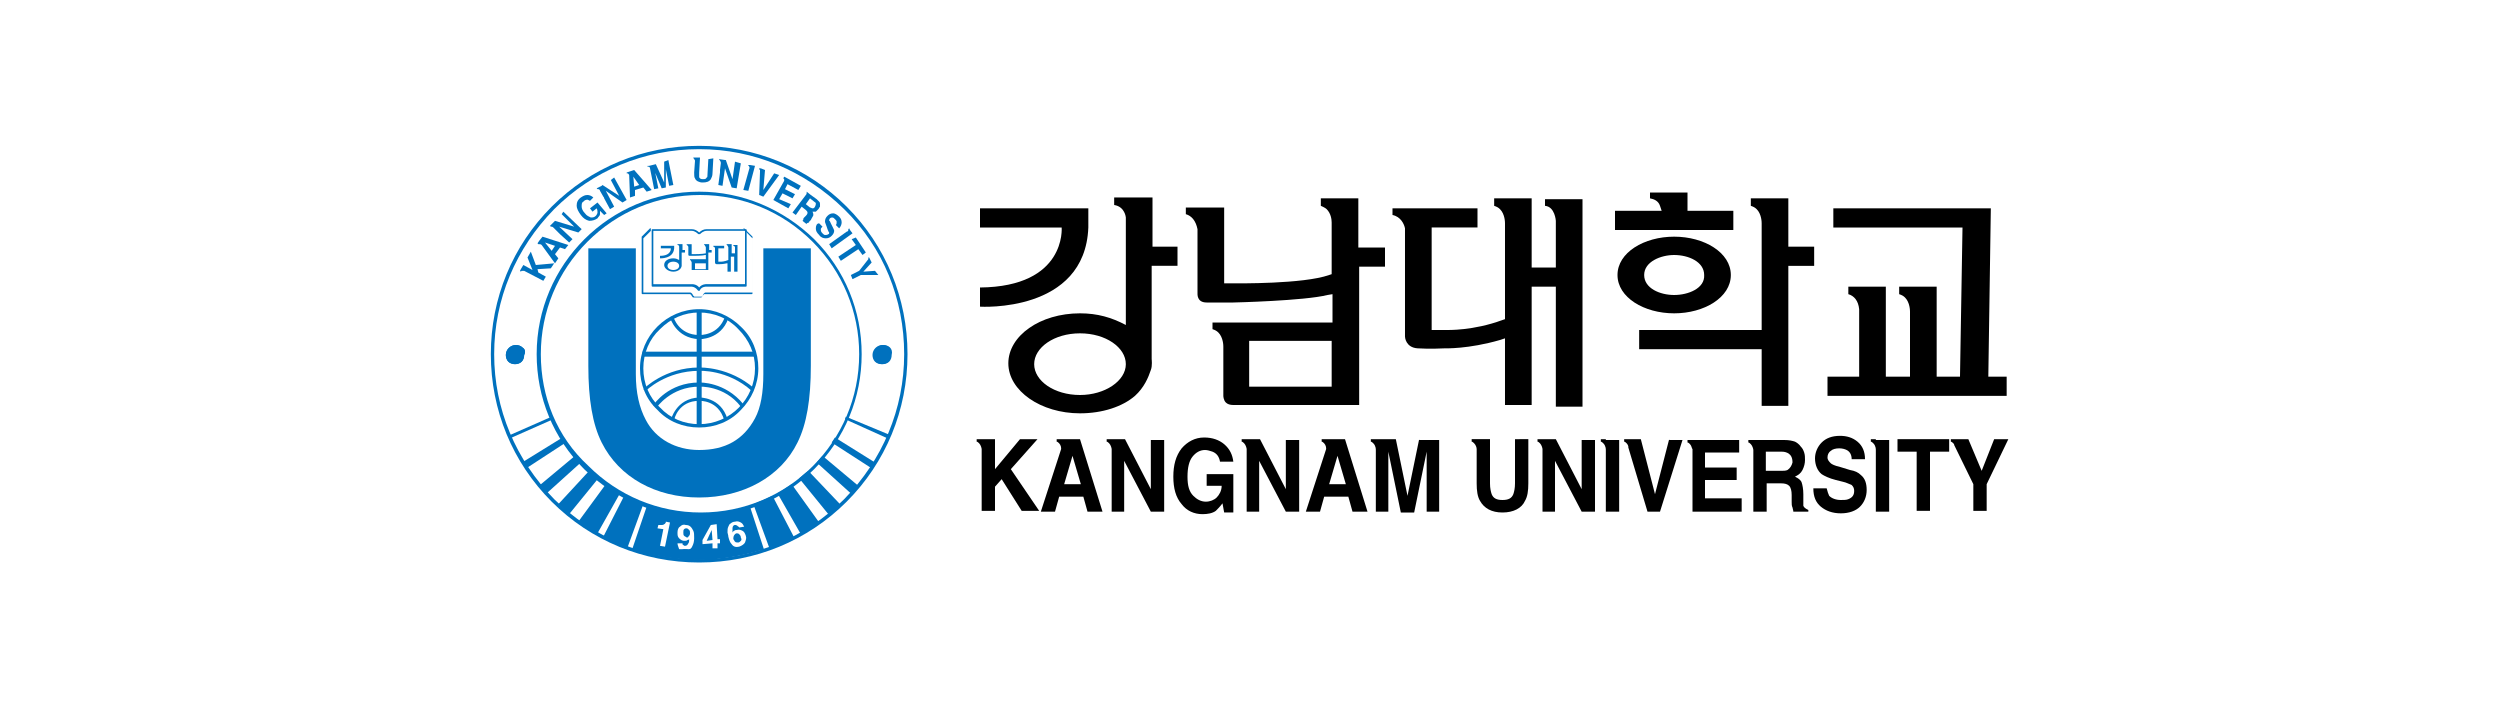 <?xml version="1.0" encoding="utf-8"?>
<!-- Generator: Adobe Illustrator 24.1.2, SVG Export Plug-In . SVG Version: 6.00 Build 0)  -->
<svg version="1.1" id="레이어_1" xmlns="http://www.w3.org/2000/svg" xmlns:xlink="http://www.w3.org/1999/xlink" x="0px"
	 y="0px" width="300px" height="85px" viewBox="0 0 300 85" style="enable-background:new 0 0 300 85;" xml:space="preserve">
<style type="text/css">
	.st0{fill:#0071BE;}
	.st1{fill:#0071BE;stroke:#000000;stroke-width:7;}
	.st2{fill:#0071BE;stroke:#000000;stroke-width:5;}
</style>
<g>
	<path class="st0" d="M83.9,67.5c6.7,0,13-2.6,17.7-7.3c4.7-4.7,7.3-11,7.3-17.7s-2.6-13-7.3-17.7c-4.7-4.7-11-7.3-17.7-7.3
		c-6.7,0-13,2.6-17.7,7.3c-4.7,4.7-7.3,11-7.3,17.7s2.6,13,7.3,17.7C70.9,64.9,77.2,67.5,83.9,67.5z M59.3,42.5
		c0-6.6,2.6-12.7,7.2-17.4c4.6-4.6,10.8-7.2,17.4-7.2c6.6,0,12.7,2.6,17.4,7.2s7.2,10.8,7.2,17.4c0,6.6-2.6,12.7-7.2,17.4
		c-4.6,4.6-10.8,7.2-17.4,7.2c-6.6,0-12.7-2.6-17.4-7.2C61.9,55.2,59.3,49.1,59.3,42.5z"/>
	<path d="M193.8,25.3v2.3H208v-2.3h-5.5l0-2.2l-4.5,0v0.7c0.5,0.1,1,0.3,1.2,0.9l0.2,0.6H193.8z"/>
	<path d="M117.6,25v2.3l9.8,0c0,0,0.6,7.1-9.8,7.2v2.3c0,0,12.6,0.8,13-9.5V25H117.6z"/>
	<path d="M238.6,45.1l0.3-20.1H220l0,2.3l15.5,0l-0.3,17.9l-2.8,0l0-10.8l-4.5,0l0,0.9c0.3,0.1,0.5,0.2,0.7,0.4
		c0.6,0.6,0.6,1.6,0.6,1.7v7.8h-2.9V34.4l-4.5,0l0,0.9c0.7,0.2,1.2,0.8,1.3,1.8l0,0v0v8.1h-3.8l0,2.3h21.5l0-2.3H238.6z"/>
	<path d="M185.4,23.8l0,0.9c1.2,0.1,1.3,1.8,1.3,1.8v5.6h-2.9l0-8.3l-4.5,0l0,0.9c0.3,0.1,0.5,0.2,0.7,0.4c0.6,0.6,0.6,1.6,0.6,1.7
		v11.5l-0.3,0.1c-3.5,1.3-6.6,1.2-6.8,1.2l-1.7,0l0-12.3h5.5l0-2.3l-10.2,0v0.8c1,0.2,1.4,1.1,1.5,1.6l0,0l0,0c0,0,0,13,0,13
		c0,0.1,0.1,1.3,1.5,1.4c1.4,0.1,3.3,0,3.3,0c0,0,0,0,0,0l0,0c0,0,2.8,0.1,6.6-1l0.6-0.2l0,8l3.2,0V34.4l2.9,0l0,14.4l3.2,0l0-24.9
		H185.4z"/>
	<path d="M141.3,31.9l0-2.3l-3,0l0-5.9l-4.6,0v0.9c1.3,0.2,1.4,1.5,1.4,1.5v11.3l0,1.6c-1.7-0.9-3.4-1.4-5.5-1.4
		c-4.8,0-8.6,2.7-8.6,6c0,3.3,3.9,6,8.6,6c2.7,0,5.1-0.8,6.6-2.1c1.1-1,1.6-2.2,1.9-3.1c0.2-0.5,0.1-1.3,0.1-1.3l0-11.2H141.3z
		 M129.6,47.4c-3.1,0-5.5-1.7-5.5-3.7c0-2,2.4-3.7,5.5-3.7c3.1,0,5.5,1.7,5.5,3.7C135.1,45.7,132.6,47.4,129.6,47.4z"/>
	<path d="M200.9,28.4c-3.6,0-6.8,1.9-6.8,4.6c0,2.7,3.2,4.6,6.8,4.6c3.6,0,6.8-1.9,6.8-4.6C207.7,30.3,204.5,28.4,200.9,28.4z
		 M200.9,35.4c-1.7,0-3.6-0.8-3.6-2.4c0-1.6,2-2.4,3.6-2.4c1.7,0,3.6,0.8,3.6,2.4C204.6,34.6,202.6,35.4,200.9,35.4z"/>
	<path d="M214.6,29.6l0-5.8l-4.5,0l0,0.9c0.3,0.1,0.5,0.2,0.7,0.4c0.6,0.6,0.6,1.6,0.6,1.7l0,12.8h-14.7v2.3h14.7v6.8h3.2l0-16.8
		h3.1v-2.3H214.6z"/>
	<path d="M163,29.9v-6.1l-4.5,0v0.9c0,0,0.5,0.2,0.7,0.4c0.5,0.5,0.6,1.2,0.6,1.6v6.2l-0.3,0.1c-3.1,1.1-11.1,1-11.4,1h-1.2l0-9.1
		h-4.6l0,0.8c0.7,0.2,1.2,0.8,1.4,1.8c0,0,0,7.2,0,6.9c0,0,0,0.8,0,0.7c0,0.2-0.1,1.2,1.1,1.2c0,0,3.2,0,3.2,0
		c0.1,0,8.5-0.2,11.3-0.9l0.6-0.1l0,3.4l-14.4,0l0,0.8c0.3,0.1,0.5,0.2,0.7,0.4c0.6,0.6,0.6,1.6,0.6,1.7c0,0,0,5.9,0,5.9
		c0,0,0,0.5,0.3,0.8c0.2,0.2,0.5,0.3,0.9,0.3l15.1,0l0-12.9h0v-3.7h3.1v-2.3H163z M159.8,46.4h-9.9v-5.5h9.9V46.4z"/>
	<path class="st0" d="M106.7,41.7c-0.2-0.2-0.5-0.3-0.8-0.3c-0.6,0-1.2,0.5-1.2,1.2c0,0.3,0.1,0.6,0.3,0.8c0.2,0.2,0.5,0.3,0.8,0.3
		c0.3,0,0.6-0.1,0.8-0.3c0.2-0.2,0.3-0.5,0.3-0.8C107,42.2,106.9,41.9,106.7,41.7z"/>
	<path class="st0" d="M62.7,41.7c-0.2-0.2-0.5-0.3-0.8-0.3c-0.6,0-1.2,0.5-1.2,1.2c0,0.3,0.1,0.6,0.3,0.8c0.2,0.2,0.5,0.3,0.8,0.3
		c0.3,0,0.6-0.1,0.8-0.3c0.2-0.2,0.3-0.5,0.3-0.8C63.1,42.2,63,41.9,62.7,41.7z"/>
	<g>
		<path d="M121.3,56.3l3.2-3.6h-2.1l-3,3.6v-3.6h-1.6v0l-0.6,0v0.3c0.1,0,0.2,0.1,0.3,0.2c0.2,0.2,0.3,0.6,0.3,0.7v7.4h1.6v-2.9
			l0.8-0.9l2.4,3.8h2.1L121.3,56.3z"/>
		<path d="M161.4,52.7h-1.8l0,0l-1,0v0.3c0.1,0,0.2,0.1,0.3,0.2c0.2,0.2,0.3,0.6,0.2,0.8l-2.4,7.4h1.7l0.5-1.8h2.9l0.5,1.8h1.8
			L161.4,52.7z M159.5,58.1l1-3.4l1,3.4H159.5z"/>
		<path d="M129.6,52.7h-1.8l0,0l-1,0v0.3c0.1,0,0.2,0.1,0.3,0.2c0.2,0.2,0.3,0.6,0.2,0.8l-2.4,7.4h1.7l0.5-1.8h2.9l0.5,1.8h1.8
			L129.6,52.7z M127.7,58.1l1-3.4l1,3.4H127.7z"/>
		<path d="M189.8,52.7v6l-3.1-6h-0.3l0,0l-1.9,0v0.3c0.1,0,0.2,0.1,0.3,0.2c0.2,0.2,0.3,0.6,0.3,0.7v2.4c0,0.5,0,0.8,0,0.8l0,0v4.3
			h1.5v-6.1l3.2,6.1h1.6v-8.6H189.8z"/>
		<path d="M154.3,52.7v6l-3.1-6h-0.3l0,0l-1.9,0v0.3c0.1,0,0.2,0.1,0.3,0.2c0.2,0.2,0.3,0.6,0.3,0.7v2.4c0,0.5,0,0.8,0,0.8l0,0v4.3
			h1.5v-6.1l3.2,6.1h1.6v-8.6H154.3z"/>
		<path d="M138.1,52.7v6l-3.1-6h-0.3l0,0l-1.9,0v0.3c0.1,0,0.2,0.1,0.3,0.2c0.2,0.2,0.3,0.6,0.3,0.7v2.4c0,0.5,0,0.8,0,0.8l0,0v4.3
			h1.5v-6.1l3.2,6.1h1.6v-8.6H138.1z"/>
		<path d="M225.1,52.7L225.1,52.7l-0.6,0v0.3c0.1,0,0.2,0.1,0.3,0.2c0.3,0.3,0.3,0.7,0.3,0.8l0,7.4h1.6v-8.6H225.1z"/>
		<path d="M192.7,52.7L192.7,52.7l-0.6,0v0.3c0.1,0,0.2,0.1,0.3,0.2c0.3,0.3,0.3,0.7,0.3,0.8l0,7.4h1.6v-8.6H192.7z"/>
		<path d="M200.3,52.7l-1.7,6.6l-1.7-6.6h0l0,0l-1.6,0h-0.2v0l-0.2,0v0.3c0.1,0,0.2,0.1,0.3,0.2c0.1,0.1,0.2,0.3,0.2,0.4
			c0,0,0,0,0,0.1l2.3,7.7h1.5l2.7-8.6H200.3z"/>
		<path d="M204.6,59.8v-2.2h3.8v-1.5h-3.8v-1.8h4.1v-1.5H203v0l-0.5,0v0.3c0.1,0,0.2,0.1,0.3,0.2c0.2,0.2,0.2,0.5,0.3,0.6v7.5h5.9
			v-1.6H204.6z"/>
		<path d="M216.4,60.7c0-0.1,0-0.4,0-0.8v-0.6c0-0.6-0.1-1.1-0.2-1.4c-0.1-0.3-0.4-0.5-0.8-0.7c0.4-0.2,0.7-0.4,0.9-0.8
			c0.2-0.4,0.3-0.8,0.3-1.2c0-0.3,0-0.6-0.1-0.9c-0.1-0.3-0.2-0.5-0.4-0.7c-0.2-0.3-0.5-0.5-0.7-0.6c-0.3-0.1-0.7-0.2-1.3-0.2h-2.4
			l0,0l-1.9,0v0.3c0.1,0,0.2,0.1,0.3,0.2c0.2,0.2,0.3,0.6,0.3,0.7v7.4h1.6V58h1.7c0.5,0,0.8,0.1,1,0.3c0.2,0.2,0.3,0.6,0.3,1.1
			l0,0.8c0,0.3,0,0.5,0.1,0.7c0,0.1,0.1,0.3,0.1,0.5h1.8v-0.2C216.6,61,216.5,60.9,216.4,60.7z M214.5,56.4
			c-0.2,0.1-0.5,0.1-0.8,0.1h-1.8v-2.3h1.9c0.4,0,0.6,0.1,0.8,0.2c0.3,0.2,0.5,0.5,0.5,1.1C215,55.9,214.8,56.2,214.5,56.4z"/>
		<path d="M239.3,52.7l-1.5,3.8l-1.6-3.8H236l0,0l-1.9,0v0.3c0.1,0,0.2,0.1,0.3,0.2c0.1,0.1,0.1,0.1,0.1,0.2l2.3,4.7v3.2h1.6v-3.2
			l2.6-5.4H239.3z"/>
		<path d="M181.8,52.7V58c0,0.6-0.1,1-0.2,1.3c-0.2,0.5-0.6,0.7-1.3,0.7c-0.7,0-1.1-0.2-1.3-0.7c-0.1-0.3-0.2-0.7-0.2-1.3v-5.3h-0.3
			l0,0l-1.9,0v0.3c0.1,0,0.2,0.1,0.3,0.2c0.2,0.2,0.3,0.5,0.3,0.7V58c0,0.9,0.1,1.6,0.4,2.1c0.5,0.9,1.4,1.4,2.7,1.4
			c1.3,0,2.3-0.5,2.7-1.4c0.3-0.5,0.4-1.2,0.4-2.1v-5.3H181.8z"/>
		<path d="M170.3,52.7l-1.4,6.8l-1.4-6.8h-2.4v0l-0.6,0v0.3c0.1,0,0.2,0.1,0.3,0.2c0.3,0.3,0.3,0.7,0.3,0.8c0,0,0,3,0,3l0,0v4.4h1.5
			v-5.8c0-0.2,0-0.4,0-0.7c0-0.3,0-0.5,0-0.7l1.5,7.3h1.6l1.5-7.3c0,0.2,0,0.4,0,0.7c0,0.3,0,0.5,0,0.7v5.8h1.5v-8.6H170.3z"/>
		<path d="M148,55.4h-1.6c-0.1-0.6-0.4-1-0.9-1.2c-0.3-0.1-0.6-0.2-0.9-0.2c-0.6,0-1.1,0.3-1.5,0.8c-0.4,0.5-0.6,1.3-0.6,2.4
			c0,1.1,0.2,1.8,0.7,2.3c0.4,0.4,0.9,0.7,1.5,0.7c0.5,0,1-0.2,1.3-0.5c0.3-0.3,0.6-0.8,0.6-1.4h-1.8v-1.4h3.2v4.6h-1.1l-0.2-1.1
			c-0.3,0.4-0.6,0.7-0.8,0.9c-0.4,0.3-1,0.4-1.6,0.4c-1,0-1.9-0.4-2.5-1.2c-0.7-0.8-1-1.9-1-3.3c0-1.4,0.3-2.5,1-3.4
			c0.7-0.8,1.6-1.3,2.7-1.3c1,0,1.8,0.3,2.4,0.8C147.6,53.9,147.9,54.6,148,55.4z M144.6,52.5"/>
		<path d="M220.8,52.5 M218.5,60.8c0.6,0.5,1.4,0.8,2.4,0.8c1,0,1.8-0.3,2.3-0.8c0.5-0.5,0.8-1.2,0.8-2c0-0.8-0.2-1.4-0.7-1.8
			c-0.3-0.3-0.7-0.5-1.3-0.6l-1.3-0.4c-0.5-0.1-0.9-0.3-1-0.4c-0.2-0.2-0.4-0.4-0.4-0.7c0-0.3,0.1-0.6,0.4-0.8
			c0.2-0.2,0.6-0.3,1-0.3c0.4,0,0.7,0.1,0.9,0.2c0.4,0.2,0.6,0.6,0.6,1.1h1.6c0-0.9-0.3-1.6-0.9-2.1c-0.6-0.5-1.3-0.7-2.1-0.7
			c-1,0-1.7,0.3-2.2,0.8c-0.5,0.5-0.8,1.2-0.8,1.9c0,0.8,0.3,1.5,0.8,1.9c0.3,0.2,0.9,0.5,1.7,0.7l0.8,0.2c0.5,0.1,0.8,0.3,1.1,0.4
			c0.2,0.2,0.3,0.4,0.3,0.7c0,0.5-0.2,0.8-0.7,1c-0.2,0.1-0.6,0.1-0.9,0.1c-0.6,0-1.1-0.2-1.4-0.5c-0.1-0.2-0.2-0.5-0.3-0.9h-1.6
			C217.6,59.6,217.9,60.3,218.5,60.8z"/>
		<path d="M227.6,52.7h6.3v1.5h-2.3v7.1h-1.6v-7.1h-2.3V52.7z"/>
	</g>
	<path class="st0" d="M83.9,62c5.2,0,10.1-2,13.8-5.7c3.7-3.7,5.7-8.6,5.7-13.8c0-5.2-2-10.1-5.7-13.8C94,25.1,89.1,23,83.9,23
		c-10.7,0-19.5,8.7-19.5,19.5c0,5.2,2,10.1,5.7,13.8C73.8,59.9,78.7,62,83.9,62z M64.9,42.5c0-5.1,2-9.9,5.6-13.5
		c3.6-3.6,8.4-5.6,13.5-5.6c5.1,0,9.9,2,13.5,5.6c3.6,3.6,5.6,8.4,5.6,13.5c0,10.5-8.5,19-19,19c-5.1,0-9.9-2-13.5-5.6
		C66.8,52.4,64.9,47.6,64.9,42.5z"/>
	<path class="st0" d="M75.9,65.9c2.1,0.7,5.2,1.3,7.9,1.3c2.7,0,5.8-0.6,7.9-1.3"/>
	<path class="st0" d="M79.3,29.5v0.3h1.2c0,0,0.1,0.9-1.3,0.9V31c0,0,1.6,0.1,1.7-1.2v-0.3H79.3z"/>
	<path class="st0" d="M88,29.4l0,0.1c0.2,0,0.2,0.2,0.2,0.2v0.7h-0.4l0-1.1h-0.6l0,0.1c0,0,0.1,0,0.1,0.1c0.1,0.1,0.1,0.2,0.1,0.2
		v1.5l0,0c-0.5,0.2-0.8,0.2-0.9,0.2h-0.2l-0.1,0l0-1.6h0.7l0-0.3l-1.3,0v0.1c0.1,0,0.2,0.1,0.2,0.2l0,0v0c0,0,0,1.7,0,1.7
		c0,0,0,0.2,0.2,0.2c0.2,0,0.4,0,0.4,0c0,0,0,0,0,0l0,0c0,0,0.4,0,0.8-0.1l0.1,0l0,1l0.4,0l0-1.8l0.4,0l0,1.8l0.4,0l0-3.2H88z"/>
	<path class="st0" d="M81.9,30.1l0-0.8h-0.6v0.1c0.2,0,0.2,0.2,0.2,0.2v1.4c0,0.1,0,0.1,0,0.2c-0.2-0.1-0.4-0.2-0.7-0.2
		c-0.6,0-1.1,0.3-1.1,0.8c0,0.4,0.5,0.8,1.1,0.8c0.3,0,0.6-0.1,0.8-0.3c0.1-0.1,0.2-0.3,0.2-0.4c0-0.1,0-0.2,0-0.2l0-1.4h0.4l0-0.3
		H81.9z M80.8,32.4c-0.4,0-0.7-0.2-0.7-0.5c0-0.3,0.3-0.5,0.7-0.5c0.4,0,0.7,0.2,0.7,0.5C81.5,32.2,81.2,32.4,80.8,32.4z"/>
	<path class="st0" d="M85.1,30.1l0-0.8h-0.6v0.1c0,0,0.1,0,0.1,0.1c0.1,0.1,0.1,0.2,0.1,0.2l0,0.7l0,0l0,0c-0.4,0.1-1.4,0.1-1.5,0.1
		h-0.1H83l0-0.1l0-1.1l-0.6,0v0.1c0.1,0,0.1,0.1,0.2,0.2l0,0v0c0,0,0,0.9,0,0.9c0,0,0,0.1,0,0.1c0,0,0,0.1,0.2,0.1h0.1c0,0,0,0,0,0
		h0l0,0c0.1,0,0.3,0,0.3,0c0,0,1.1,0,1.4-0.1l0.1,0l0,0.5l-1.9,0v0.1c0,0,0.1,0,0.1,0.1c0.1,0.1,0.1,0.2,0.1,0.2c0,0,0,0.8,0,0.8
		c0,0,0,0.1,0,0.1c0,0,0.1,0,0.1,0l1.9,0l0-2.1h0.4v-0.3H85.1z M84.7,32.3h-1.3v-0.7h1.3V32.3z"/>
	<path class="st0" d="M106.8,41.7c-0.2-0.2-0.5-0.3-0.8-0.3c-0.6,0-1.2,0.5-1.2,1.2c0,0.3,0.1,0.6,0.3,0.8c0.2,0.2,0.5,0.3,0.8,0.3
		c0.3,0,0.6-0.1,0.8-0.3c0.2-0.2,0.3-0.5,0.3-0.8C107.1,42.2,107,41.9,106.8,41.7z"/>
	<path class="st0" d="M62.7,41.7c-0.2-0.2-0.5-0.3-0.8-0.3c-0.6,0-1.2,0.5-1.2,1.2c0,0.3,0.1,0.6,0.3,0.8c0.2,0.2,0.5,0.3,0.8,0.3
		c0.3,0,0.6-0.1,0.8-0.3c0.2-0.2,0.3-0.5,0.3-0.8C63.1,42.2,63,41.9,62.7,41.7z"/>
	<path class="st0" d="M96.9,29.8h-4.9h-0.4v0.4v14.7c0,2.2-0.3,4-1,5.3c-1.4,2.6-3.6,3.8-6.7,3.8c-2.8,0-5.2-1.3-6.4-3.6
		c-0.8-1.5-1.2-3.3-1.2-5.5V30.2v-0.4h-0.4h-4.9h-0.4v0.4v13.7c0,4,0.5,7,1.6,9.2c2.1,4.2,6.5,6.6,11.7,6.6c5.3,0,9.8-2.5,11.8-6.6
		c1.1-2.2,1.6-5.2,1.6-9.2V30.2v-0.4H96.9z"/>
	<path class="st1" d="M70.5,56.3L70.5,56.3L70.5,56.3z"/>
	<path class="st2" d="M78.6,48.8"/>
	<path class="st0" d="M80.4,38.1c0,0,0.7,2.5,3.5,2.6c0,0,2.6,0.1,3.5-2.5L87,38c-0.8,2.3-3,2.2-3.1,2.2c-2.5,0-3.1-2.2-3.1-2.2
		L80.4,38.1z"/>
	<g>
		<path class="st0" d="M83.9,51.3c1.9,0,3.7-0.7,5-2.1c1.3-1.3,2.1-3.1,2.1-5c0-1.9-0.7-3.7-2.1-5c-1.3-1.3-3.1-2.1-5-2.1
			c-3.9,0-7.1,3.2-7.1,7.1c0,1.9,0.7,3.7,2.1,5C80.2,50.6,82,51.3,83.9,51.3z M77.2,44.2c0-1.8,0.7-3.5,2-4.7c1.3-1.3,2.9-2,4.7-2
			c1.8,0,3.5,0.7,4.7,2c1.3,1.3,2,2.9,2,4.7c0,3.7-3,6.7-6.7,6.7c-1.8,0-3.5-0.7-4.7-2C77.9,47.7,77.2,46,77.2,44.2z"/>
		<line class="st0" x1="77.1" y1="42.5" x2="90.6" y2="42.5"/>
		<rect x="77.1" y="42.2" class="st0" width="13.5" height="0.6"/>
		<path class="st0" d="M80.9,50.4L80.9,50.4c0-0.1,0.5-2.3,3-2.3c0.1,0,2.3-0.1,3,2.3l0.4-0.1c-0.8-2.7-3.4-2.6-3.4-2.6
			c-2.8,0.1-3.4,2.7-3.4,2.7L80.9,50.4z"/>
		<rect x="83.6" y="37.3" class="st0" width="0.6" height="13.8"/>
		<path class="st0" d="M78.8,48.9L78.8,48.9c0,0,1.7-2.5,5.1-2.5h0l0,0c0,0,3-0.2,5,2.4l0.3-0.3c-2.2-2.7-5.2-2.6-5.3-2.6l0,0
			c-3.7,0-5.4,2.6-5.5,2.7L78.8,48.9z"/>
		<path class="st0" d="M77.5,46.9L77.5,46.9c0,0,2.4-2.4,6.4-2.4h0l0,0c0,0,3.4-0.2,6.3,2.4l0.3-0.3c-3-2.6-6.4-2.5-6.6-2.5l0,0
			c-4.1,0-6.6,2.5-6.7,2.6L77.5,46.9z"/>
	</g>
	<path class="st0" d="M89.4,27.7l0.9,0.9v6.5h-5.6c-0.2,0-0.3,0.2-0.4,0.4c0,0,0,0.1-0.1,0.1h-0.4h-0.1h-0.4c0,0,0-0.1-0.1-0.1
		c-0.1-0.2-0.2-0.4-0.4-0.4h-5.6v-6.5l0.9-0.9l0-0.3c0,0-0.1,0-0.1,0l-1,1c0,0,0,0.1,0,0.1v6.7c0,0.1,0.1,0.1,0.1,0.1h5.7
		c0.1,0,0.2,0.2,0.2,0.2c0.1,0.1,0.1,0.2,0.2,0.2h0.4h0.1h0.4c0.1,0,0.2-0.1,0.2-0.2c0.1-0.1,0.2-0.2,0.2-0.2h5.7
		c0.1,0,0.1-0.1,0.1-0.1v-6.7c0,0,0-0.1,0-0.1l-1-1c0,0-0.1,0-0.1,0L89.4,27.7z"/>
	<path class="st0" d="M89.5,27.5h-4.7c-0.4,0-0.7,0.2-0.9,0.4c-0.2-0.2-0.5-0.4-0.9-0.4h-4.7c-0.1,0-0.1,0.1-0.1,0.1v6.7
		c0,0.1,0.1,0.1,0.1,0.1H83c0,0,0.4,0,0.7,0.4c0,0,0.1,0.1,0.1,0.1h0.1c0,0,0.1,0,0.1-0.1c0.2-0.4,0.7-0.4,0.7-0.4c0,0,4.8,0,4.8,0
		c0.1,0,0.1-0.1,0.1-0.1v-6.7C89.6,27.5,89.5,27.5,89.5,27.5z M83.9,34.5c-0.3-0.4-0.8-0.4-0.8-0.4c0,0-3.9,0-4.7,0v-6.4H83
		c0.4,0,0.7,0.3,0.8,0.4c0,0,0.1,0,0.1,0s0.1,0,0.1,0c0.1-0.1,0.4-0.4,0.8-0.4h4.6v6.4h-4.7C84.7,34.1,84.2,34.1,83.9,34.5z"/>
	<path class="st0" d="M64.3,31.8l-0.6-1.6l-0.4,0.7l0.6,1.5l-1.1-0.6l-0.3,0.5l0,0l-0.1,0.2l0.1,0.1c0,0,0.1-0.1,0.1-0.1
		c0.1,0,0.2,0,0.3,0l2.3,1.2l0.3-0.5l-0.9-0.5l-0.1-0.4l1.6-0.1l0.4-0.6L64.3,31.8z"/>
	<path class="st0" d="M76.1,20.4l-0.6,0.2l0,0l-0.3,0.1l0,0.1c0,0,0.1,0,0.1,0c0.1,0,0.2,0.2,0.2,0.2l0.1,2.7l0.6-0.2l0-0.7l1-0.3
		l0.4,0.5l0.6-0.2L76.1,20.4z M76.1,22.4l-0.1-1.2l0.7,1L76.1,22.4z"/>
	<path class="st0" d="M65.1,28.4l-0.4,0.5l0,0l-0.2,0.3l0.1,0.1c0,0,0.1,0,0.1,0c0.1,0,0.2,0,0.3,0.1l1.6,2.2L67,31l-0.4-0.5
		l0.6-0.8l0.6,0.2l0.4-0.5L65.1,28.4z M66.2,30.1l-0.8-1l1.2,0.4L66.2,30.1z"/>
	<path class="st0" d="M88.2,19.4l-0.3,2.1l-0.8-2.3l-0.1,0l0,0l-0.7-0.1l0,0.1c0,0,0.1,0,0.1,0.1c0.1,0.1,0.1,0.2,0.1,0.3l-0.1,0.8
		c0,0.2,0,0.3,0,0.3l0,0l-0.2,1.5l0.5,0.1l0.3-2.1l0.8,2.3l0.6,0.1l0.5-3L88.2,19.4z"/>
	<path class="st0" d="M73.3,21.6l1,1.9l-2-1.3l-0.1,0.1v0l-0.6,0.3l0.1,0.1c0,0,0.1,0,0.1,0c0.1,0,0.2,0.1,0.2,0.2l0.4,0.7
		c0.1,0.1,0.1,0.2,0.1,0.2l0,0l0.7,1.3l0.5-0.3l-1-1.9l2,1.4l0.5-0.3l-1.5-2.7L73.3,21.6z"/>
	<path class="st0" d="M67.4,25.7l1.5,1.5l-2.3-0.7l-0.1,0.1l0,0l-0.5,0.5l0.1,0.1c0,0,0.1,0,0.1,0c0.1,0,0.2,0.1,0.2,0.1l0.6,0.6
		c0.1,0.1,0.2,0.2,0.2,0.2l0,0l1.1,1l0.4-0.4l-1.6-1.5l2.3,0.7l0.4-0.4l-2.2-2.1L67.4,25.7z"/>
	<path class="st0" d="M102,27.6L102,27.6l-0.1-0.2l-0.1,0.1c0,0,0,0.1,0,0.1c0,0.1-0.1,0.2-0.2,0.2l-2.1,1.5l0.3,0.5l2.5-1.8
		L102,27.6z"/>
	<path class="st0" d="M90,19.8L90,19.8l-0.2,0l0,0.1c0,0,0.1,0,0.1,0.1c0.1,0.1,0,0.3,0,0.3l-0.7,2.5l0.6,0.1l0.8-3L90,19.8z"/>
	<path class="st0" d="M92.9,20.8l-1.3,2l0.2-2.4l0,0l0,0l-0.5-0.2l-0.1,0l0,0l-0.1,0l0,0.1c0,0,0.1,0.1,0.1,0.1c0,0.1,0,0.1,0,0.2
		c0,0,0,0,0,0l-0.1,2.8l0.5,0.2l1.9-2.6L92.9,20.8z"/>
	<path class="st0" d="M93.5,23.9l0.4-0.7l1.2,0.6l0.3-0.5l-1.2-0.6l0.3-0.6l1.3,0.7l0.3-0.5l-1.8-1l0,0l-0.2-0.1L94,21.4
		c0,0,0.1,0.1,0.1,0.1c0,0.1,0,0.2,0,0.2l-1.3,2.3l1.8,1l0.3-0.5L93.5,23.9z"/>
	<path class="st0" d="M97.1,26.6c0,0,0.1-0.1,0.2-0.2l0.1-0.2c0.1-0.2,0.2-0.3,0.2-0.4c0-0.1,0-0.2-0.1-0.4c0.2,0,0.3,0,0.4,0
		c0.1-0.1,0.2-0.2,0.3-0.3c0.1-0.1,0.1-0.2,0.2-0.3c0-0.1,0-0.2,0-0.3c0-0.1,0-0.2-0.1-0.3c-0.1-0.1-0.2-0.2-0.3-0.3l-0.7-0.5l0,0
		l-0.5-0.4L96.8,23c0,0,0,0.1,0,0.1c0,0.1,0,0.2-0.1,0.3l-1.6,2.1l0.4,0.3l0.7-1l0.5,0.4c0.1,0.1,0.2,0.2,0.2,0.3
		c0,0.1,0,0.2-0.2,0.4l-0.2,0.2c-0.1,0.1-0.1,0.1-0.1,0.2c0,0,0,0.1-0.1,0.2l0.5,0.4l0-0.1C97.1,26.7,97.1,26.7,97.1,26.6z M97.5,25
		c-0.1,0-0.2-0.1-0.3-0.1l-0.5-0.4l0.5-0.7l0.5,0.4c0.1,0.1,0.2,0.1,0.2,0.2c0,0.1,0,0.2-0.1,0.4C97.7,25,97.6,25,97.5,25z"/>
	<path class="st0" d="M105,32.5l-1.4,0.1l1-1.1l0,0l0,0l-0.3-0.6l-0.1,0c0,0,0,0.1,0,0.1c0,0,0,0,0,0.1l-1.1,1.4l-1,0.5l0.2,0.5
		l1-0.5l2.1,0L105,32.5z"/>
	<path class="st0" d="M85,19.1l-0.1,1.8c0,0.2,0,0.4-0.1,0.4c-0.1,0.2-0.2,0.2-0.5,0.2c-0.2,0-0.4-0.1-0.4-0.3c0-0.1,0-0.2,0-0.5
		l0.1-1.8l-0.1,0l0,0l-0.7,0l0,0.1c0,0,0.1,0,0.1,0.1c0.1,0.1,0.1,0.2,0.1,0.2l-0.1,1.4c0,0.3,0,0.6,0.1,0.7
		c0.1,0.3,0.5,0.5,0.9,0.5c0.5,0,0.8-0.1,1-0.4c0.1-0.2,0.2-0.4,0.2-0.7l0.1-1.8L85,19.1z"/>
	<path class="st0" d="M79.7,19.4l0,2.5l-1-2.2l-0.8,0.2l0,0l-0.2,0l0,0.1c0,0,0.1,0,0.1,0C78,20,78,20.2,78,20.2c0,0,0.2,1,0.2,1
		l0,0l0.3,1.5l0.5-0.1l-0.4-2c0-0.1,0-0.1-0.1-0.2c0-0.1,0-0.2-0.1-0.2l1,2.4l0.5-0.1l0-2.6c0,0.1,0,0.1,0,0.2c0,0.1,0,0.2,0,0.2
		l0.4,2l0.5-0.1l-0.6-3L79.7,19.4z"/>
	<path class="st0" d="M71.2,23.7l-0.4,0.4c-0.2-0.1-0.3-0.2-0.5-0.1c-0.1,0-0.2,0.1-0.3,0.2c-0.2,0.1-0.2,0.3-0.2,0.6
		c0,0.2,0.1,0.5,0.4,0.8c0.2,0.3,0.5,0.4,0.7,0.5c0.2,0,0.4,0,0.6-0.2c0.1-0.1,0.2-0.3,0.2-0.4c0-0.2,0-0.3-0.1-0.5l-0.5,0.4
		l-0.3-0.4l0.9-0.7l1.1,1.3l-0.3,0.2L72,25.3c0,0.2,0,0.3,0,0.4c0,0.2-0.2,0.3-0.3,0.5c-0.3,0.2-0.6,0.3-1,0.3
		c-0.4-0.1-0.7-0.3-1-0.7c-0.3-0.4-0.5-0.8-0.5-1.1c0-0.4,0.1-0.7,0.5-1c0.3-0.2,0.5-0.3,0.8-0.3C70.7,23.4,71,23.5,71.2,23.7z
		 M69.6,23.7"/>
	<path class="st0" d="M100.6,25.9 M97.9,27.4c0,0.3,0.1,0.5,0.4,0.8c0.2,0.3,0.5,0.4,0.8,0.4c0.3,0,0.5-0.1,0.7-0.3
		c0.2-0.2,0.3-0.4,0.3-0.6c0-0.1-0.1-0.3-0.2-0.5l-0.2-0.4c-0.1-0.2-0.1-0.3-0.2-0.3c0-0.1,0-0.2,0.1-0.3c0.1-0.1,0.2-0.1,0.3-0.1
		c0.1,0,0.2,0.1,0.3,0.2c0.1,0.1,0.2,0.2,0.2,0.3c0,0.2,0,0.3-0.1,0.4l0.4,0.4c0.2-0.2,0.3-0.5,0.3-0.7c0-0.3-0.1-0.5-0.3-0.7
		c-0.2-0.2-0.5-0.4-0.7-0.4c-0.3,0-0.5,0.1-0.7,0.3c-0.2,0.2-0.3,0.4-0.3,0.7c0,0.1,0.1,0.3,0.2,0.6l0.1,0.3
		c0.1,0.2,0.1,0.3,0.2,0.4c0,0.1,0,0.2-0.1,0.2c-0.1,0.1-0.3,0.1-0.4,0.1c-0.1,0-0.2-0.1-0.3-0.2c-0.2-0.2-0.2-0.3-0.2-0.5
		c0-0.1,0.1-0.2,0.2-0.3l-0.4-0.4C98,26.8,97.9,27.1,97.9,27.4z"/>
	<path class="st0" d="M102.7,28.5l1.2,1.8l-0.4,0.3l-0.5-0.7l-2.1,1.4l-0.3-0.5l2.1-1.4l-0.5-0.7L102.7,28.5z"/>
	<polygon class="st0" points="106.8,52.2 101.5,50 101.4,50.3 106.5,52.6 	"/>
	<polygon class="st0" points="105,55.5 100.2,52.5 99.8,53.1 104.6,56.2 	"/>
	<path class="st0" d="M103,58.3l-4.3-3.6L98,55.5l4.2,3.8C102.2,59.3,102.7,58.7,103,58.3z"/>
	<path class="st0" d="M100.9,60.6L97,56.5c-0.3,0.2-1.1,0.9-1.1,0.9l3.5,4.3C99.9,61.4,100.9,60.6,100.9,60.6z"/>
	<path class="st0" d="M95.3,64.5l-2.6-5c0,0-1.5,0.7-2.3,1l1.9,5.2C92.4,65.7,93.9,65.2,95.3,64.5z"/>
	<path class="st0" d="M98.3,62.7L95,58.1c0,0-1,0.7-1.7,1.1l2.8,4.9C96.2,64.1,97.1,63.5,98.3,62.7z"/>
	<polygon class="st0" points="61.2,52.2 66.2,50 66.4,50.3 61.2,52.6 	"/>
	<polygon class="st0" points="62.8,55.4 67.5,52.5 67.9,53.1 63.3,56.1 	"/>
	<path class="st0" d="M64.8,58.2l4.2-3.5l0.7,0.8l-4.1,3.7C65.7,59.2,65.1,58.6,64.8,58.2z"/>
	<path class="st0" d="M67,60.5l3.7-4c0.3,0.2,1.1,0.9,1.1,0.9l-3.5,4.3C67.9,61.3,67,60.5,67,60.5z"/>
	<path class="st0" d="M72.4,64.4l2.5-4.9c0,0,1.5,0.7,2.3,1l-1.9,5.2C75.3,65.8,73.8,65.2,72.4,64.4z"/>
	<path class="st0" d="M69.4,62.6l3.3-4.5c0,0,1,0.7,1.7,1.1l-2.7,4.8C71.6,63.9,70.6,63.4,69.4,62.6z"/>
	<g>
		<path class="st0" d="M81.3,65.2l0.6,0c0,0.1,0,0.2,0.1,0.2c0.1,0.1,0.1,0.1,0.2,0.1c0.2,0,0.3-0.1,0.4-0.3
			c0.1-0.1,0.1-0.3,0.1-0.5c-0.1,0.1-0.1,0.1-0.2,0.1c-0.1,0.1-0.2,0.1-0.4,0.1c-0.2,0-0.4-0.1-0.6-0.3c-0.2-0.2-0.2-0.4-0.2-0.7
			c0-0.3,0.1-0.6,0.3-0.7c0.2-0.2,0.4-0.3,0.7-0.2c0.5,0,0.7,0.3,0.9,0.7c0.1,0.2,0.1,0.5,0.1,0.9c0,0.4-0.1,0.7-0.2,0.9
			c-0.1,0.3-0.3,0.4-0.5,0.5l9.1,0l-1.7-5.2c0,0-2.6,1-6.2,1c-3.6,0-6.2-1-6.2-1l-1.8,5.3l5.9,0c-0.1,0-0.2-0.1-0.2-0.2
			C81.4,65.6,81.3,65.4,81.3,65.2z M87.4,63.2c0.1-0.2,0.1-0.3,0.3-0.4c0.1-0.1,0.3-0.2,0.5-0.2c0.3-0.1,0.5,0,0.7,0.1
			c0.2,0.1,0.3,0.3,0.4,0.5l-0.6,0.1c0,0,0-0.1-0.1-0.1C88.4,63,88.3,63,88.2,63c-0.2,0-0.3,0.2-0.3,0.4c0,0.1,0,0.3,0,0.5
			c0.1-0.1,0.1-0.2,0.2-0.2c0.1-0.1,0.2-0.1,0.3-0.1c0.3-0.1,0.5,0,0.7,0.1c0.2,0.1,0.3,0.3,0.4,0.6c0.1,0.3,0,0.5-0.1,0.8
			c-0.1,0.2-0.4,0.4-0.7,0.5c-0.4,0.1-0.7,0-0.9-0.3c-0.2-0.2-0.3-0.5-0.4-0.9c0-0.2-0.1-0.4-0.1-0.5C87.3,63.6,87.3,63.4,87.4,63.2
			z M85.3,63l0.7-0.1l0.1,1.8l0.3,0l0,0.5l-0.3,0l0,0.6l-0.6,0l0-0.6l-1.2,0.1l0-0.5L85.3,63z M79.8,65.6l-0.6-0.1l0.4-2l-0.7-0.1
			L79,63c0.2,0,0.3,0,0.4,0c0.1,0,0.2,0,0.3-0.1c0.1,0,0.1-0.1,0.2-0.2c0,0,0-0.1,0-0.1l0.5,0.1L79.8,65.6z"/>
		<path class="st0" d="M82.7,63.6c-0.1-0.1-0.2-0.2-0.3-0.2c-0.1,0-0.2,0-0.3,0.1C82,63.6,82,63.7,82,63.9c0,0.2,0,0.3,0.1,0.4
			c0.1,0.1,0.2,0.1,0.3,0.2c0.1,0,0.2,0,0.2-0.1c0.1-0.1,0.2-0.2,0.2-0.4C82.8,63.8,82.8,63.7,82.7,63.6z"/>
		<polygon class="st0" points="85.4,63.6 84.8,64.9 85.5,64.8 		"/>
		<path class="st0" d="M88.2,65c0.1,0.1,0.2,0.1,0.4,0.1c0.1,0,0.2-0.1,0.3-0.2c0.1-0.1,0.1-0.2,0-0.4c0-0.2-0.1-0.3-0.2-0.4
			c-0.1-0.1-0.2-0.1-0.3-0.1c-0.1,0-0.2,0.1-0.2,0.1C88,64.3,88,64.5,88,64.7C88.1,64.8,88.1,64.9,88.2,65z"/>
		<path class="st0" d="M81.8,65.9c0.1,0,0.2,0.1,0.3,0.1c0.2,0,0.4,0,0.5-0.1L81.8,65.9z"/>
	</g>
</g>
</svg>
